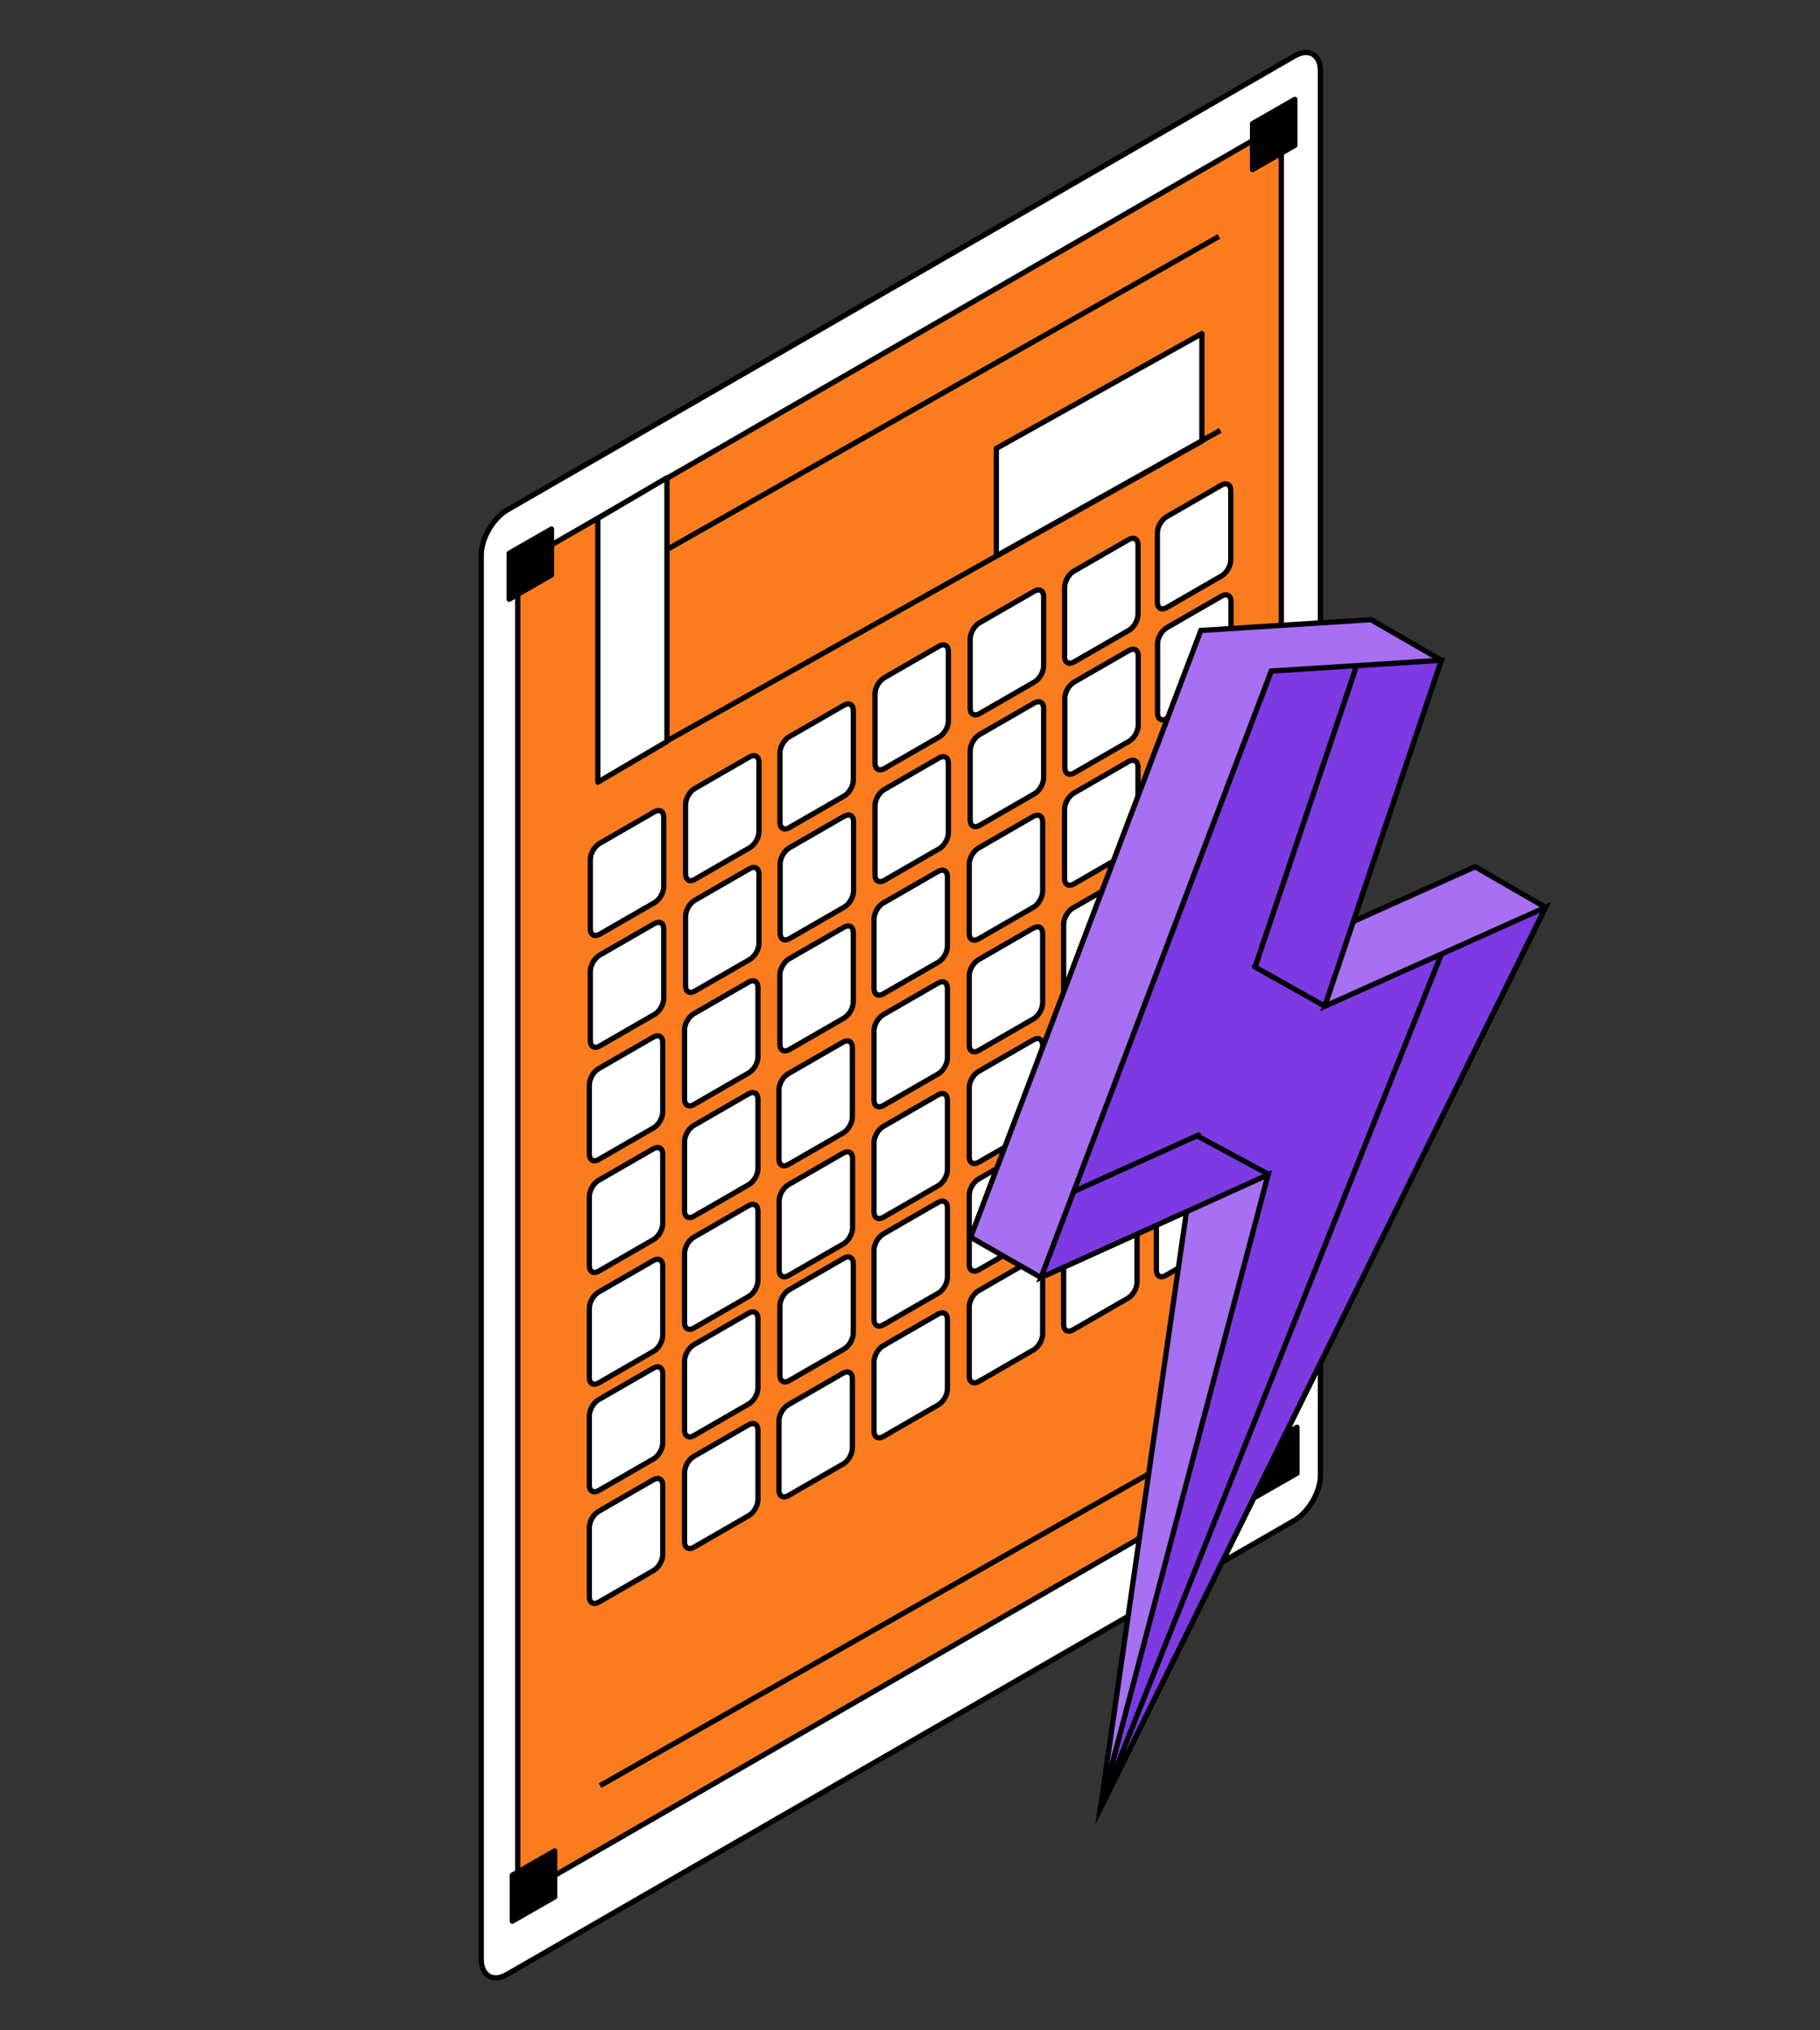 <svg xmlns="http://www.w3.org/2000/svg" width="208" height="232" fill="none" viewBox="0 0 208 232"><rect x="0" y="0" width="208" height="232" fill="#333333" stroke="none"/><path fill="#fff" stroke="#000" stroke-linejoin="round" stroke-miterlimit="10" stroke-width="0.6" d="m147.932 6.411-89.956 51.86C56.342 59.23 55 61.532 55 63.426V223.87c0 1.894 1.342 2.68 2.976 1.719l89.956-51.859c1.634-.962 2.976-3.263 2.976-5.157V8.13c0-1.894-1.342-2.68-2.976-1.719Z"/><path fill="#FA7C1E" stroke="#000" stroke-linejoin="round" stroke-miterlimit="10" stroke-width="0.6" d="M143.73 15.737 61.876 62.925c-1.487.875-2.708 2.97-2.708 4.692V213.61c0 1.723 1.221 2.439 2.708 1.564l81.854-47.188c1.487-.875 2.707-2.969 2.707-4.692V17.301c0-1.723-1.22-2.438-2.707-1.564Z"/><path fill="#fff" stroke="#000" stroke-linejoin="round" stroke-miterlimit="10" stroke-width="0.6" d="m85.674 86.488-6.262 3.61c-.593.338-1.065 1.158-1.065 1.847v7.919c0 .676.472.954 1.065.616l6.262-3.61c.592-.338 1.064-1.159 1.064-1.847v-7.92c0-.675-.472-.953-1.064-.615Zm32.535-18.934-6.263 3.61c-.592.338-1.064 1.159-1.064 1.847v7.92c0 .676.472.953 1.064.615l6.263-3.61c.593-.337 1.064-1.158 1.064-1.847v-7.92c0-.675-.471-.953-1.064-.615ZM96.464 80.582 90.2 84.19c-.592.338-1.064 1.16-1.064 1.847v7.92c0 .676.472.953 1.064.616l6.263-3.61c.593-.338 1.064-1.159 1.064-1.847v-7.92c0-.676-.472-.954-1.064-.615Zm32.534-18.93-6.264 3.61c-.592.338-1.063 1.159-1.063 1.847v7.92c0 .675.471.953 1.063.615l6.264-3.61c.592-.338 1.063-1.159 1.063-1.847v-7.92c0-.675-.471-.953-1.063-.615Zm10.599-6.219-6.263 3.61c-.592.338-1.063 1.16-1.063 1.847v7.92c0 .675.471.953 1.063.615l6.263-3.61c.593-.338 1.064-1.159 1.064-1.847V56.05c0-.676-.471-.954-1.064-.616Zm-43.11 37.832-6.263 3.61c-.593.338-1.064 1.159-1.064 1.847v7.919c0 .676.471.954 1.064.616l6.263-3.609c.592-.339 1.064-1.159 1.064-1.848v-7.919c0-.676-.472-.954-1.064-.616Zm32.533-18.934-6.262 3.61c-.593.339-1.065 1.16-1.065 1.848v7.919c0 .676.472.954 1.065.615l6.262-3.609c.592-.338 1.064-1.16 1.064-1.847v-7.92c0-.676-.472-.953-1.064-.616Zm10.6-6.218-6.263 3.61c-.593.338-1.064 1.158-1.064 1.847v7.92c0 .675.471.953 1.064.615l6.263-3.61c.592-.338 1.064-1.159 1.064-1.847v-7.92c0-.675-.472-.953-1.064-.615ZM74.793 92.765l-6.263 3.61c-.592.338-1.064 1.159-1.064 1.847v7.919c0 .676.472.954 1.064.616l6.263-3.61c.593-.338 1.064-1.158 1.064-1.847v-7.92c0-.675-.471-.953-1.064-.615Zm32.534-18.934-6.263 3.61C100.471 77.78 100 78.6 100 79.29v7.919c0 .676.471.954 1.064.615l6.263-3.609c.592-.338 1.063-1.16 1.063-1.847v-7.92c0-.676-.471-.953-1.063-.616Zm-21.652 25.43-6.263 3.61c-.593.338-1.064 1.159-1.064 1.847v7.92c0 .676.47.953 1.064.615l6.262-3.609c.593-.338 1.065-1.159 1.065-1.847v-7.92c0-.676-.472-.954-1.065-.616Zm32.534-18.933-6.263 3.61c-.592.338-1.064 1.159-1.064 1.847v7.919c0 .676.472.954 1.064.616l6.263-3.61c.593-.338 1.064-1.159 1.064-1.847v-7.92c0-.676-.471-.953-1.064-.615Zm-43.416 25.207-6.263 3.609c-.592.338-1.064 1.159-1.064 1.847v7.92c0 .676.472.953 1.064.615l6.263-3.609c.593-.338 1.064-1.159 1.064-1.847v-7.92c0-.676-.471-.953-1.064-.615Zm32.534-18.93-6.263 3.61c-.593.338-1.064 1.159-1.064 1.847v7.919c0 .677.471.954 1.064.616l6.263-3.61c.592-.338 1.063-1.159 1.063-1.847v-7.92c0-.675-.471-.953-1.063-.615Zm-21.765 38.383-6.263 3.609c-.593.339-1.065 1.16-1.065 1.848v7.919c0 .676.472.954 1.065.616l6.263-3.61c.592-.338 1.063-1.159 1.063-1.847v-7.919c0-.676-.47-.954-1.063-.616Zm32.534-18.938-6.262 3.61c-.593.338-1.064 1.159-1.064 1.847v7.919c0 .676.471.954 1.064.616l6.262-3.609c.593-.339 1.065-1.16 1.065-1.848v-7.919c0-.676-.472-.954-1.065-.616Zm-21.745 13.032-6.263 3.609c-.592.338-1.064 1.159-1.064 1.847v7.92c0 .675.472.953 1.064.615l6.263-3.609c.593-.339 1.064-1.159 1.064-1.847v-7.92c0-.676-.472-.954-1.064-.615Zm32.533-18.93-6.262 3.609c-.593.339-1.064 1.159-1.064 1.848v7.919c0 .676.471.954 1.064.616l6.262-3.61c.593-.338 1.065-1.159 1.065-1.847v-7.919c0-.676-.472-.954-1.065-.616Zm10.601-6.219-6.263 3.61c-.592.338-1.064 1.159-1.064 1.847v7.92c0 .676.472.954 1.064.615l6.263-3.61c.592-.337 1.064-1.158 1.064-1.846v-7.92c0-.676-.472-.954-1.064-.616Zm-43.111 37.828-6.263 3.61c-.593.338-1.064 1.159-1.064 1.847v7.92c0 .676.471.953 1.064.615l6.263-3.61c.592-.337 1.064-1.158 1.064-1.846v-7.92c0-.676-.472-.954-1.064-.616Zm32.534-18.929-6.263 3.61c-.592.337-1.064 1.158-1.064 1.846v7.92c0 .676.472.954 1.064.616l6.263-3.61c.593-.338 1.064-1.159 1.064-1.847v-7.92c0-.676-.471-.954-1.064-.615Zm10.6-6.219-6.263 3.609c-.592.339-1.064 1.16-1.064 1.848v7.919c0 .676.472.954 1.064.616l6.263-3.61c.592-.338 1.064-1.159 1.064-1.847v-7.919c0-.676-.472-.954-1.064-.616ZM74.68 131.265l-6.263 3.61c-.592.338-1.064 1.159-1.064 1.847v7.919c0 .677.472.954 1.064.616l6.263-3.61c.593-.337 1.064-1.158 1.064-1.847v-7.919c0-.676-.471-.954-1.064-.616Zm32.535-18.933-6.263 3.61c-.593.337-1.064 1.158-1.064 1.846v7.92c0 .676.471.953 1.064.616l6.263-3.61c.592-.338 1.064-1.159 1.064-1.847v-7.92c0-.676-.472-.954-1.064-.615Zm-21.653 25.429-6.263 3.61c-.593.338-1.065 1.159-1.065 1.847v7.92c0 .676.472.953 1.065.615l6.263-3.61c.592-.337 1.063-1.158 1.063-1.847v-7.919c0-.676-.47-.954-1.063-.616Zm32.534-18.937-6.262 3.61c-.593.337-1.064 1.158-1.064 1.846v7.92c0 .676.471.954 1.064.616l6.262-3.61c.593-.338 1.065-1.159 1.065-1.847v-7.92c0-.676-.472-.953-1.065-.615ZM74.68 144.035l-6.263 3.609c-.592.338-1.064 1.159-1.064 1.848v7.919c0 .676.472.954 1.064.616l6.263-3.61c.593-.338 1.064-1.159 1.064-1.847v-7.92c0-.676-.471-.953-1.064-.615Zm32.535-18.93-6.263 3.61c-.593.338-1.064 1.159-1.064 1.847v7.919c0 .676.471.954 1.064.616l6.263-3.609c.592-.339 1.064-1.16 1.064-1.848v-7.919c0-.677-.472-.954-1.064-.616Zm-21.653-12.883-6.263 3.61c-.593.338-1.065 1.159-1.065 1.847v7.92c0 .676.472.954 1.065.615l6.263-3.61c.592-.337 1.063-1.158 1.063-1.846v-7.92c0-.676-.47-.954-1.063-.616Zm32.534-18.93-6.262 3.61c-.593.338-1.064 1.159-1.064 1.847v7.92c0 .676.471.954 1.064.615l6.262-3.61c.593-.337 1.065-1.158 1.065-1.846v-7.92c0-.676-.472-.953-1.065-.616ZM74.68 118.503l-6.263 3.61c-.592.338-1.064 1.159-1.064 1.847v7.92c0 .676.472.954 1.064.615l6.263-3.609c.593-.338 1.064-1.159 1.064-1.847v-7.92c0-.676-.471-.953-1.064-.616Zm32.535-18.929-6.263 3.609c-.593.339-1.064 1.16-1.064 1.848v7.919c0 .676.471.954 1.064.615l6.263-3.609c.592-.338 1.064-1.159 1.064-1.847v-7.919c0-.676-.472-.954-1.064-.617Zm-10.759 6.375-6.263 3.609c-.593.338-1.064 1.159-1.064 1.847v7.92c0 .676.471.954 1.064.616l6.263-3.61c.592-.338 1.064-1.159 1.064-1.847v-7.92c0-.676-.472-.953-1.064-.615Zm32.534-18.934-6.263 3.61c-.592.338-1.064 1.159-1.064 1.847v7.919c0 .677.472.954 1.064.616l6.263-3.61c.592-.337 1.064-1.158 1.064-1.847v-7.92c0-.675-.472-.953-1.064-.615Zm10.599-6.219-6.262 3.61c-.593.338-1.065 1.159-1.065 1.847v7.92c0 .676.472.954 1.065.615l6.262-3.609c.593-.338 1.064-1.16 1.064-1.847v-7.92c0-.676-.471-.953-1.064-.616Zm-54.027 82.012-6.263 3.61c-.593.338-1.065 1.159-1.065 1.847v7.92c0 .676.472.953 1.065.615l6.263-3.61c.592-.337 1.063-1.158 1.063-1.847v-7.919c0-.676-.47-.954-1.063-.616Zm32.534-18.929-6.262 3.609c-.593.338-1.064 1.159-1.064 1.847v7.92c0 .676.471.953 1.064.616l6.262-3.61c.593-.338 1.065-1.159 1.065-1.847v-7.92c0-.676-.472-.954-1.065-.615ZM96.352 156.91l-6.264 3.61c-.592.337-1.063 1.158-1.063 1.846v7.92c0 .676.47.953 1.063.616l6.264-3.61c.592-.338 1.064-1.159 1.064-1.847v-7.92c0-.676-.472-.953-1.064-.615Zm32.532-18.938-6.262 3.61c-.593.338-1.064 1.159-1.064 1.847v7.92c0 .676.471.954 1.064.615l6.262-3.61c.593-.337 1.065-1.158 1.065-1.846v-7.92c0-.676-.472-.954-1.065-.616Zm10.601-6.219-6.263 3.61c-.592.338-1.064 1.159-1.064 1.847v7.92c0 .676.472.953 1.064.615l6.263-3.609c.592-.338 1.064-1.159 1.064-1.847v-7.92c0-.676-.472-.954-1.064-.616ZM74.68 169.085l-6.263 3.61c-.592.338-1.064 1.159-1.064 1.847v7.92c0 .676.472.954 1.064.615l6.263-3.609c.593-.338 1.064-1.159 1.064-1.847v-7.92c0-.676-.471-.953-1.064-.616Zm32.535-18.929-6.263 3.61c-.593.337-1.064 1.158-1.064 1.847v7.919c0 .676.471.954 1.064.616l6.263-3.61c.592-.338 1.064-1.159 1.064-1.847v-7.919c0-.677-.472-.954-1.064-.616Zm-21.653-.106-6.263 3.61c-.593.338-1.065 1.159-1.065 1.847v7.92c0 .676.472.953 1.065.615l6.263-3.609c.592-.338 1.063-1.159 1.063-1.847v-7.92c0-.676-.47-.954-1.063-.616Zm32.534-18.933-6.262 3.609c-.593.338-1.064 1.159-1.064 1.847v7.92c0 .676.471.954 1.064.615l6.262-3.609c.593-.338 1.065-1.159 1.065-1.847v-7.92c0-.676-.472-.953-1.065-.615ZM74.68 156.328l-6.263 3.609c-.592.338-1.064 1.159-1.064 1.847v7.92c0 .676.472.953 1.064.616l6.263-3.61c.593-.338 1.064-1.159 1.064-1.847v-7.92c0-.676-.471-.954-1.064-.615Zm32.535-18.934-6.263 3.609c-.593.339-1.064 1.16-1.064 1.848v7.92c0 .676.471.953 1.064.615l6.263-3.61c.592-.337 1.064-1.158 1.064-1.847v-7.919c0-.676-.472-.954-1.064-.616Zm-10.759 6.375-6.263 3.61c-.593.338-1.064 1.159-1.064 1.847v7.92c0 .676.471.954 1.064.615l6.263-3.61c.592-.337 1.064-1.158 1.064-1.846v-7.92c0-.676-.472-.954-1.064-.616Zm32.534-18.93-6.263 3.61c-.592.338-1.064 1.159-1.064 1.847v7.92c0 .676.472.954 1.064.615l6.263-3.609c.592-.338 1.064-1.159 1.064-1.847v-7.92c0-.676-.472-.953-1.064-.616Zm10.599-6.218-6.262 3.609c-.593.338-1.065 1.159-1.065 1.847v7.92c0 .676.472.953 1.065.616l6.262-3.61c.593-.338 1.064-1.159 1.064-1.847v-7.92c0-.676-.471-.954-1.064-.615Z"/><path fill="#000" stroke="#000" stroke-linejoin="round" stroke-miterlimit="10" stroke-width="0.6" d="m58.188 63.222 4.839-2.773v5.253l-4.84 2.773zm84.957-49.094 4.838-2.773v5.253l-4.838 2.773zm.249 151.73 4.838-2.772v5.252l-4.838 2.773zm-84.841 48.414 4.838-2.772v5.252l-4.838 2.774z"/><path fill="#fff" stroke="#000" stroke-linejoin="round" stroke-miterlimit="10" stroke-width="0.6" d="m68.322 59.239 7.9-4.645v30.138l-7.9 4.645zm45.544-7.999 23.494-13.123v12.291l-23.494 13.124z"/><path stroke="#000" stroke-linejoin="round" stroke-miterlimit="10" stroke-width="0.6" d="m76.213 84.67 63.252-35.49M76.437 62.674l62.859-35.65M68.585 204.036l71.696-40.735"/><path fill="#A76FF1" stroke="#000" stroke-linecap="round" stroke-miterlimit="10" stroke-width="0.6" d="m143.358 110.37 21.37-34.925-8.048-4.64-19.441 1.235-26.313 69.337 8.047 4.611 17.904-16.393-11.122 77.051 50.879-102.966-8.048-4.64z"/><path fill="#7D3AE2" stroke="#000" stroke-linecap="round" stroke-miterlimit="10" stroke-width="0.6" d="m164.726 75.445-19.441 1.236-26.313 69.307 25.951-11.753-19.17 72.411 50.879-102.966-25.229 11.3z"/><path stroke="#000" stroke-linecap="round" stroke-miterlimit="10" stroke-width="0.6" d="m143.456 110.442 11.448-33.973m-29.19 130.139 39.006-97.553m-41.909 27.055 14.165-6.415m14.197-14.855-7.82-4.395m1.624 23.741-8.003-4.319"/></svg>